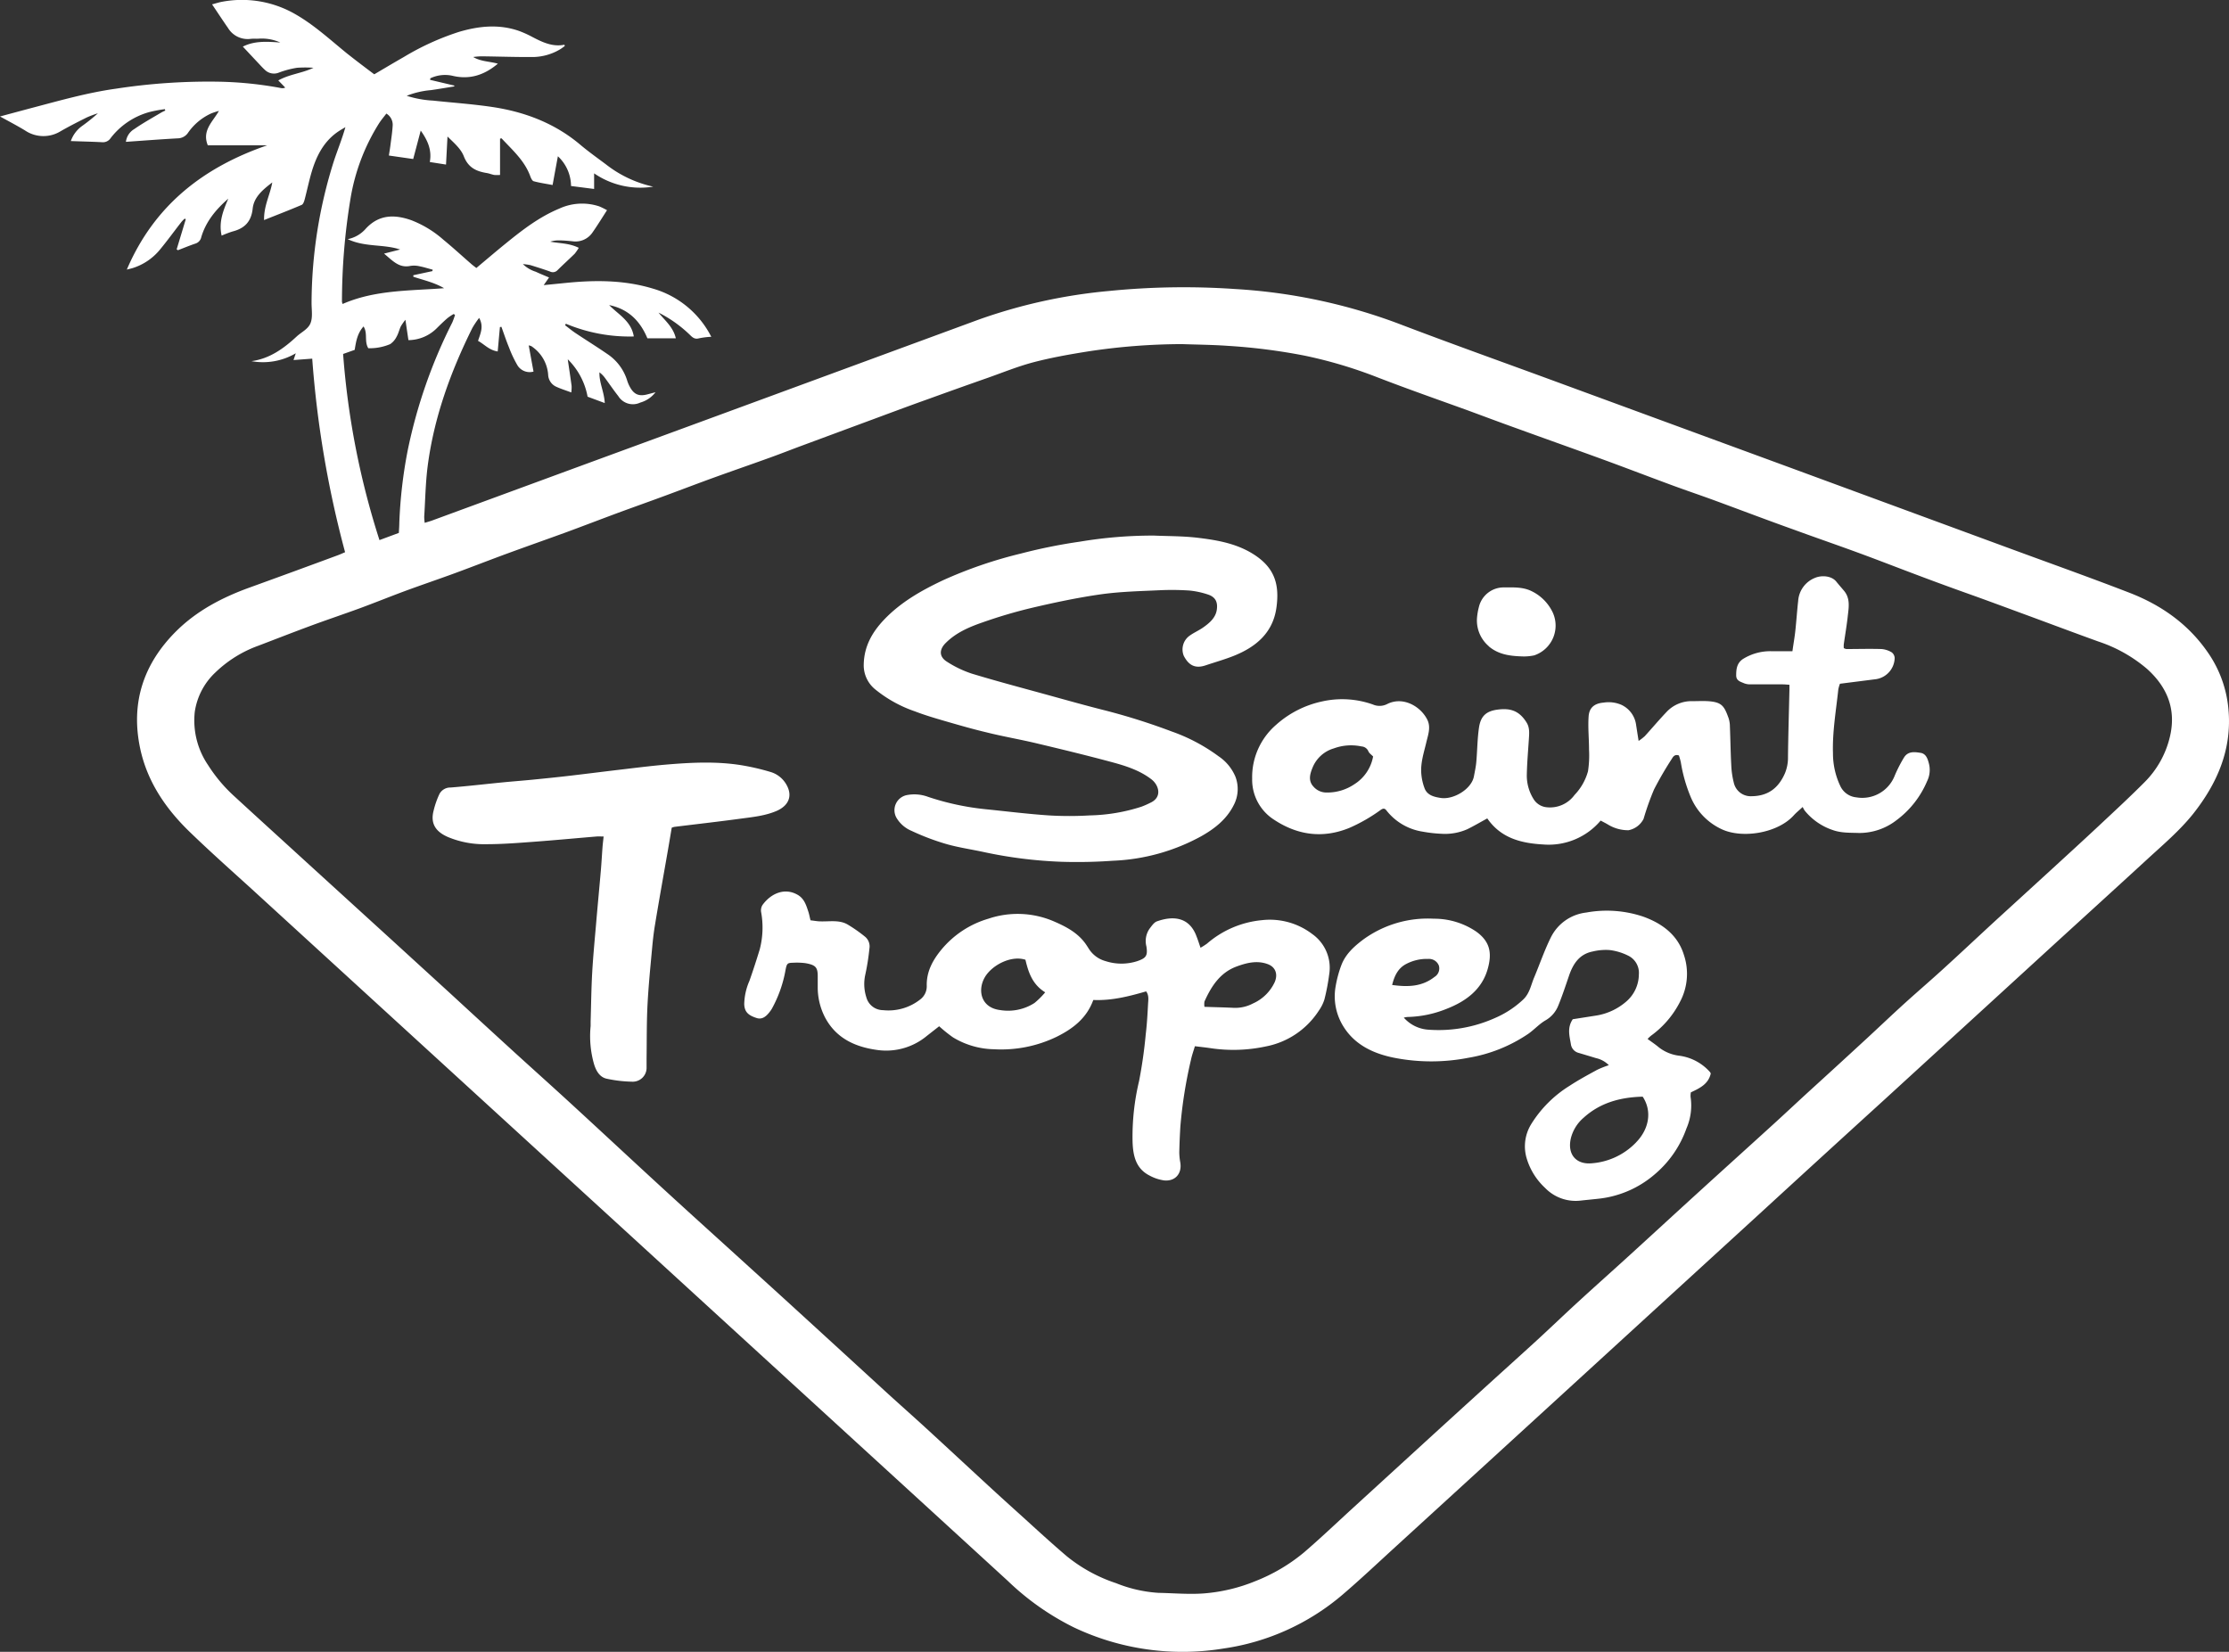 <svg xmlns="http://www.w3.org/2000/svg" viewBox="0 0 542.58 402.11"><rect x="0" y="0" width="542.58" height="402.11" fill="#333333" stroke="none"/><defs><style>.cls-1{fill:#fff;}</style></defs><title>sainttropez</title><g id="Layer_2" data-name="Layer 2"><g id="Layer_1-2" data-name="Layer 1"><g id="Shape_1" data-name="Shape 1"><path class="cls-1" d="M542.43,172.52a28.53,28.53,0,0,0-5-13.69c-4.75-6.9-11.33-11.52-19-14.5-9.68-3.75-19.46-7.22-29.2-10.81l-52.87-19.46-57.73-21.2c-12.78-4.7-25.6-9.26-38.32-14.12a135.62,135.62,0,0,0-39.65-8.38,182.43,182.43,0,0,0-30.65.47,129.17,129.17,0,0,0-31.85,7L185.86,97.07q-20.79,7.65-41.58,15.27L105.22,126.7c-.57.21-1.14.36-1.84.58a13.7,13.7,0,0,1-.12-1.45c.26-4.11.32-8.25.84-12.33,1.54-11.89,5.59-23,10.89-33.68a22.14,22.14,0,0,1,1.64-2.43c1.18,2.09.33,3.78-.27,5.59,1.53.81,2.67,2.26,4.79,2.58.19-2.12.36-4,.54-5.94l.36-.06c.62,1.69,1.18,3.41,1.87,5.07A28.07,28.07,0,0,0,126,89a3.5,3.5,0,0,0,3.87,1.46c-.4-2.14-.77-4.2-1.17-6.38a3.37,3.37,0,0,1,.66.2c.3.2.59.43.87.66a9.08,9.08,0,0,1,3.2,6.25,3.35,3.35,0,0,0,1.85,2.9c1.16.55,2.41.93,3.78,1.45a9.4,9.4,0,0,0,.08-1.58c-.29-2.15-.62-4.29-.94-6.5a17.06,17.06,0,0,1,4.83,9.11l4.18,1.55c-.14-2.75-1.39-5-1.29-7.48A6.52,6.52,0,0,1,147.26,92c1.08,1.47,2.12,3,3.24,4.42A4.18,4.18,0,0,0,155.86,98a7.09,7.09,0,0,0,3.71-2.52l-2,.53c-2.05.54-3.27,0-4.26-1.85a8.34,8.34,0,0,1-.62-1.44,12,12,0,0,0-4.85-6.54c-2.54-1.75-5.16-3.37-7.72-5.08-.89-.59-1.72-1.28-2.58-1.93l.21-.36a40.06,40.06,0,0,0,16.53,3.1c-.62-3.77-3.78-5.35-6-7.64,4.63.94,7.54,3.83,9.31,8.09h6.92c-.62-2.74-2.66-4.33-4.21-6.26a30.85,30.85,0,0,1,7.32,5.12c.72.65,1.27,1.49,2.52,1.14a19.06,19.06,0,0,1,3-.37A23.08,23.08,0,0,0,159,70.28c-7-2.14-14.19-2.13-21.41-1.39l-5.24.52,1.3-1.86c-1.17-.5-2.22-.92-3.24-1.4a7.81,7.81,0,0,1-3.13-1.86,14.55,14.55,0,0,1,1.82.25c1.6.49,3.2,1,4.76,1.55a1.55,1.55,0,0,0,1.84-.31c1.37-1.36,2.81-2.66,4.18-4a11.18,11.18,0,0,0,1-1.45c-2.32-1.16-4.67-1.06-6.94-1.5a6.73,6.73,0,0,1,2-.31c1.15,0,2.3.1,3.44.22a5,5,0,0,0,4.88-2.2c1.19-1.7,2.27-3.47,3.5-5.37a19.15,19.15,0,0,0-1.89-.93,13.27,13.27,0,0,0-9.77.56c-4.8,2-8.84,5.1-12.82,8.33-2.47,2-4.88,4.06-7.33,6.11-.43-.34-.72-.55-1-.78-2.32-2-4.59-4.11-7-6.08a25.82,25.82,0,0,0-7.85-4.78c-4-1.4-7.77-1.44-11,2a7.89,7.89,0,0,1-4.46,2.62c4.22,2,8.7,1.17,12.76,2.52l-3.92,1c2.07,1.69,3.62,3.56,6.37,3a5.73,5.73,0,0,1,2.18.06c1.11.21,2.2.56,3.29.85,0,.12-.05.23-.07.35L100.61,67c0,.12,0,.25,0,.37,2.52.83,5.14,1.41,7.49,2.79-8.38.65-16.82.39-24.7,3.84a3.78,3.78,0,0,1-.16-.53,154.52,154.52,0,0,1,2.06-25,49.48,49.48,0,0,1,7-18.5c.53-.81,1.16-1.55,1.75-2.32a3.17,3.17,0,0,1,1.54,2.82c-.08,1.55-.32,3.1-.52,4.64-.11.9-.26,1.8-.41,2.75l5.92.85c.64-2.4,1.21-4.57,1.83-6.92,1.71,2.39,2.75,4.76,2.21,7.65l3.95.62c.13-2.4.24-4.62.36-6.83,1.59,1.57,3.3,3,4,4.89,1.09,2.71,3,3.58,5.55,4,.61.1,1.2.35,1.81.47a9.35,9.35,0,0,0,1.43,0V33.75l.36-.08c2.63,2.84,5.61,5.41,7,9.24.17.46.47,1.11.83,1.21,1.43.39,2.92.6,4.6.92.44-2.4.84-4.58,1.29-7A10,10,0,0,1,139,45.28l5.62.72V42.2A19.87,19.87,0,0,0,159,45.44,28.56,28.56,0,0,1,147.48,40c-2.13-1.59-4.31-3.14-6.34-4.86C135,30,127.8,27.26,120,26.07c-4.84-.73-9.74-1.06-14.61-1.58A25,25,0,0,1,99,23.32a20.72,20.72,0,0,1,5.9-1.38c1.89-.27,3.79-.6,5.68-.9l0-.21-5.89-1.39.06-.38a8.34,8.34,0,0,1,5.62-.56c4.15.92,7.64-.32,10.82-3-2-.56-4.17-.51-6-1.62a15.47,15.47,0,0,1,2.79-.16c4,.06,7.93.19,11.89.16a13.26,13.26,0,0,0,6.13-1.68c.52-.28,1-.64,1.48-1l-.09-.31c-2.89.57-5.33-.6-7.75-1.86a26,26,0,0,0-3.27-1.49c-4.88-1.71-9.76-1.22-14.61.21a63.76,63.76,0,0,0-13.5,6.15c-2.35,1.34-4.67,2.73-7.16,4.19C88.8,16.37,86.6,14.7,84.45,13,80.39,9.7,76.55,6.14,72,3.52A26,26,0,0,0,54.17.41c-.8.13-1.58.4-2.55.65,1.36,2,2.59,3.9,3.87,5.73A5.59,5.59,0,0,0,61,9.46c.67-.08,1.36,0,2-.05a10.94,10.94,0,0,1,5.23.94c-3.18-.23-6.28-.45-9.12,1,1.23,1.3,2.36,2.52,3.5,3.73.61.64,1.19,1.31,1.85,1.91a3.16,3.16,0,0,0,3.46.67A22.38,22.38,0,0,1,72.3,16.5a28.5,28.5,0,0,1,4,0c-2.72,1.33-5.81,1.54-8.56,3.08l1.69,1.74a1.62,1.62,0,0,1-1.07.11,91.19,91.19,0,0,0-14.93-1.54,148.41,148.41,0,0,0-25.27,1.71C21,22.6,14,24.64,7,26.47L0,28.35c2.07,1.15,4.1,2.2,6.05,3.38a8,8,0,0,0,8.73.2c2.08-1.19,4.22-2.28,6.37-3.35a24.45,24.45,0,0,1,2.68-1,43.42,43.42,0,0,1-3.72,3,7.6,7.6,0,0,0-2.87,3.76c2.72.1,5.17.15,7.61.28a2.24,2.24,0,0,0,2.08-1,17.86,17.86,0,0,1,9.46-6.35,33.49,33.49,0,0,1,3.75-.7c0,.11.06.23.1.35a10.4,10.4,0,0,0-1.06.52c-2.19,1.3-4.42,2.54-6.53,4a4.18,4.18,0,0,0-2,3.09c4.28-.3,8.43-.62,12.58-.85a3.06,3.06,0,0,0,2.5-1.3,13.82,13.82,0,0,1,5.69-4.77A16.8,16.8,0,0,1,53.29,27c-1.51,2.67-4.17,4.75-2.71,8.37H65.05C49.61,40.69,37.59,49.9,30.87,65.63c.77-.2,1.21-.29,1.64-.44a14,14,0,0,0,6.28-4.25c1.87-2.24,3.58-4.62,5.38-6.92a6.63,6.63,0,0,1,.79-.8l.26.15L43,60.71l.32.2c1.4-.54,2.79-1.12,4.21-1.6A2.1,2.1,0,0,0,49,57.7c1.14-3.82,3.6-6.75,6.57-9.34-1.21,2.84-2.38,5.65-1.62,9a26.46,26.46,0,0,1,2.62-1c2.93-.74,4.59-2.35,4.94-5.59.31-2.86,2.57-4.67,4.77-6.36-.53,3-2.08,5.7-2,9.16,3.2-1.28,6.2-2.43,9.15-3.69.36-.15.59-.81.72-1.28.6-2.27,1.07-4.58,1.74-6.83,1.1-3.65,2.75-7,5.91-9.37.72-.54,1.52-1,2.28-1.44-.82,2.87-1.88,5.47-2.77,8.13a115.06,115.06,0,0,0-5.47,34.69c0,1.67.33,3.52-.28,4.95s-2.21,2.13-3.35,3.19c-3.16,2.93-6.58,5.4-11,6A15.76,15.76,0,0,0,72,86l-.55,1.65L76,87.31a252.39,252.39,0,0,0,8,47.12c-.65.27-1.16.51-1.69.71q-10.8,4-21.61,7.91c-6.59,2.39-12.72,5.58-17.76,10.56-8,7.93-11.18,17.46-8.82,28.59,1.72,8.09,6.22,14.67,12.06,20.32,4.91,4.75,10,9.28,15.09,13.9l45.65,41.77,47.49,43.45,54.19,49.6q18.38,16.81,36.74,33.63a64.1,64.1,0,0,0,16.08,11.31,61.7,61.7,0,0,0,36.48,5.12,57.07,57.07,0,0,0,28.86-13.06c4.4-3.76,8.62-7.75,12.9-11.66q22.77-20.81,45.53-41.64,21.49-19.67,43-39.35,15.25-14,30.52-27.9,19.88-18.19,39.75-36.38c8.05-7.36,16.13-14.7,24.16-22.08,3.88-3.57,7.94-7,11.24-11.12C539.78,190.61,543.37,182.34,542.43,172.52ZM83.52,86.17l2.82-1c.32-2,.63-4,2.15-5.7,1.08,1.66.13,3.61,1.16,5.3a12.67,12.67,0,0,0,5.33-1,4.7,4.7,0,0,0,1.57-1.83c.44-.76.63-1.66,1-2.46a12,12,0,0,1,1.14-1.63c.27,1.89.5,3.4.73,4.95a9.84,9.84,0,0,0,7-3c.82-.81,1.64-1.61,2.51-2.36a11.84,11.84,0,0,1,1.51-1l.32.23a18.34,18.34,0,0,1-.65,1.8,124.25,124.25,0,0,0-10.91,31.39,114.47,114.47,0,0,0-2,17.4c0,.78-.07,1.56-.11,2.47l-4.72,1.75A194.72,194.72,0,0,1,83.52,86.17Zm444.63,93.37a23.07,23.07,0,0,1-6.1,10.85c-3.61,3.63-7.38,7.11-11.13,10.62s-7.44,6.88-11.18,10.31q-6.75,6.18-13.52,12.36c-4.53,4.16-9,8.38-13.56,12.52-3,2.73-6.07,5.36-9.07,8.08s-6.21,5.78-9.33,8.66q-7.08,6.53-14.19,13c-2.71,2.49-5.39,5-8.12,7.49-6.12,5.58-12.28,11.13-18.4,16.71-5.56,5.06-11.08,10.15-16.63,15.21-4.24,3.87-8.53,7.68-12.76,11.56-3.33,3.05-6.58,6.18-9.9,9.23-4.55,4.17-9.15,8.29-13.71,12.45q-7.77,7.06-15.51,14.14l-15.81,14.46c-3.9,3.57-7.73,7.22-11.73,10.66a43.07,43.07,0,0,1-11.9,7.05,41.58,41.58,0,0,1-12.56,3c-3.66.27-7.37-.07-11.06-.14a33.09,33.09,0,0,1-10.29-2.35,37.86,37.86,0,0,1-12-6.55c-3.75-3.19-7.38-6.53-11-9.82q-4.11-3.69-8.16-7.42c-5.11-4.71-10.2-9.44-15.31-14.13-3.18-2.91-6.41-5.76-9.58-8.66q-9.81-9-19.6-17.95-6.48-5.93-13-11.84c-6.93-6.31-13.9-12.58-20.81-18.92-7.64-7-15.21-14.07-22.84-21.08-4.66-4.29-9.38-8.51-14.06-12.77q-7.91-7.23-15.79-14.49L95.2,228.67,74.62,209.91c-5.84-5.34-11.7-10.65-17.51-16a37.14,37.14,0,0,1-6.47-7.67,19.31,19.31,0,0,1-3.23-12.93,16.38,16.38,0,0,1,5-9.59,29.36,29.36,0,0,1,10.49-6.53c4.16-1.59,8.31-3.21,12.49-4.76s8.12-2.86,12.16-4.34c3.64-1.34,7.24-2.8,10.87-4.15,4-1.48,8.1-2.86,12.13-4.34,4.28-1.57,8.52-3.23,12.79-4.8,4.82-1.77,9.67-3.47,14.5-5.23,4.23-1.56,8.44-3.18,12.67-4.75,3.65-1.34,7.31-2.64,11-4,4.08-1.5,8.14-3.06,12.22-4.54,4.59-1.66,9.2-3.25,13.79-4.91,2.58-.93,5.13-1.94,7.7-2.89l14.33-5.31c5.44-2,10.87-4.06,16.33-6q7.31-2.65,14.64-5.22c3.71-1.31,7.38-2.81,11.19-3.8,4.31-1.12,8.73-1.9,13.14-2.6a153.63,153.63,0,0,1,22.88-1.78c3.75.13,7.51.16,11.26.43a143.21,143.21,0,0,1,18.55,2.37,110.44,110.44,0,0,1,17.76,5.29c7.25,2.8,14.58,5.37,21.87,8,4,1.48,8.06,3,12.11,4.45,7.16,2.6,14.34,5.14,21.5,7.76,5.45,2,10.87,4.08,16.31,6.09,3.51,1.29,7.05,2.48,10.55,3.77,6.34,2.33,12.64,4.73,19,7,5.3,1.94,10.63,3.77,15.93,5.72,4.87,1.79,9.7,3.68,14.56,5.5,4,1.51,8.08,3,12.12,4.44s8.38,3.05,12.56,4.59c6.33,2.32,12.63,4.7,19,7a35.26,35.26,0,0,1,11.85,6.68C527.61,167.33,529.82,172.81,528.15,179.54Zm-60.66,3.73c-1.43-.22-3-.45-4,1.1a34.12,34.12,0,0,0-2.37,4.67,8.48,8.48,0,0,1-9.23,5.07,4.81,4.81,0,0,1-3.91-2.73,18.49,18.49,0,0,1-1.8-8c-.16-5.23.75-10.38,1.3-15.56a8.2,8.2,0,0,1,.4-1.37l8.81-1.12a5.35,5.35,0,0,0,4.51-5.15,1.86,1.86,0,0,0-.73-1.38A5.73,5.73,0,0,0,458,158c-2.85-.09-5.71,0-8.57,0a1.91,1.91,0,0,1-.62-.23,7.21,7.21,0,0,1,0-.93c.34-2.37.75-4.74,1-7.12.24-2,.55-4.08-.9-5.85-.63-.76-1.29-1.5-1.91-2.27-1.21-1.51-3.69-1.57-5.18-.93a6.5,6.5,0,0,0-4.11,5.6c-.28,2.48-.44,5-.71,7.45-.17,1.53-.44,3-.69,4.82-1.74,0-3.29,0-4.84,0a12.55,12.55,0,0,0-7.27,1.93c-1.41,1-1.58,2.39-1.58,3.94,0,1.34,1.07,1.54,1.93,1.93a4.07,4.07,0,0,0,1.51.26c2.61,0,5.22,0,7.83,0,.55,0,1.11.06,1.69.1,0,.54,0,.9,0,1.26-.12,5.43-.29,10.86-.35,16.29a10,10,0,0,1-.72,3.94c-1.62,3.76-4.23,5.6-8.14,5.64a4.21,4.21,0,0,1-4.33-3.29,20.75,20.75,0,0,1-.62-4.3c-.17-3.13-.2-6.26-.33-9.39a6.69,6.69,0,0,0-.31-2c-1.08-3-1.64-3.94-5.07-4.16-1.24-.07-2.5,0-3.75,0a8.3,8.3,0,0,0-6.29,2.63c-1.82,1.91-3.52,3.93-5.29,5.88a12.89,12.89,0,0,1-1.51,1.17c-.25-1.57-.43-2.73-.61-3.89a6.29,6.29,0,0,0-3.61-4.91,7.83,7.83,0,0,0-4.29-.53c-2.34.19-3.51,1.31-3.66,3.35-.19,2.69.1,5.41.1,8.12a25.38,25.38,0,0,1-.25,5.24,13.45,13.45,0,0,1-3.27,5.76,7.39,7.39,0,0,1-6.85,3,4.21,4.21,0,0,1-3.14-2,10.73,10.73,0,0,1-1.63-6.08c.06-2.81.31-5.62.49-8.43.09-1.41.25-2.82-.55-4.11-1.86-3-4.11-3.53-7.07-3.14-2.76.36-4.1,1.58-4.51,4.35s-.41,5.59-.66,8.39c-.1,1.17-.36,2.34-.58,3.51-.59,3.13-5,5.73-8.09,5.25-1.54-.24-3.24-.61-3.91-2.32a13,13,0,0,1-.8-3.47c-.25-2.65.6-5.16,1.2-7.69.42-1.82,1.16-3.68.28-5.51-1.6-3.3-5.95-5.83-9.81-3.86a4.06,4.06,0,0,1-3.44.11,22.36,22.36,0,0,0-12.45-.74,24.39,24.39,0,0,0-11.12,5.67,16.8,16.8,0,0,0-5.84,13.09,11.55,11.55,0,0,0,5.3,10c5.7,3.78,11.88,4.67,18.39,2a40.4,40.4,0,0,0,7.63-4.39c.63-.43,1-.35,1.41.21a13.86,13.86,0,0,0,8.81,5.11,32.52,32.52,0,0,0,4.48.51,13.45,13.45,0,0,0,6.38-1.12c1.6-.79,3.15-1.7,4.83-2.62,3.35,4.85,8.3,6.05,13.68,6.35a16.55,16.55,0,0,0,13.92-5.82c.65.35,1.2.62,1.72.93a9.44,9.44,0,0,0,5.06,1.42,5.22,5.22,0,0,0,3.67-2.77,64.84,64.84,0,0,1,2.55-7.17,84.65,84.65,0,0,1,4.31-7.42c.33-.55.73-1.19,1.74-.84a16.37,16.37,0,0,1,.47,1.69,37.4,37.4,0,0,0,2.45,8.54,15,15,0,0,0,7.55,7.75c5,2.31,13.61.94,17.52-3.44.57-.63,1.25-1.17,2.14-2a6.64,6.64,0,0,0,.47.86,14.85,14.85,0,0,0,6.8,4.74c2.13.77,4.3.65,6.47.73a14.79,14.79,0,0,0,9.13-3.14,22.92,22.92,0,0,0,7.39-9.42,6.23,6.23,0,0,0,.4-4.57C469.17,184.51,468.71,183.45,467.49,183.27Zm-137.84,7.66a11.73,11.73,0,0,1-6.75,2,4.15,4.15,0,0,1-3.16-1.42c-1.4-1.48-.83-3.2-.21-4.71a8,8,0,0,1,5.14-4.61,12.23,12.23,0,0,1,6.75-.48,1.94,1.94,0,0,1,1.67,1.18c.19.48.73.82,1.15,1.27A10.13,10.13,0,0,1,329.65,190.93ZM213.08,167.85a31.4,31.4,0,0,0,9.62,5.32c2.6,1,5.31,1.78,8,2.56,3.14.91,6.29,1.81,9.46,2.56,4,1,8.06,1.69,12.06,2.64,6.1,1.45,12.21,2.93,18.27,4.56,3.46.93,6.91,2,9.82,4.25,1.76,1.37,2.65,4.28-.2,5.64a21.57,21.57,0,0,1-2.26,1,43.7,43.7,0,0,1-12.57,2.12,83.58,83.58,0,0,1-10,0c-5.19-.35-10.35-1-15.52-1.52a64.48,64.48,0,0,1-13.86-3,9.59,9.59,0,0,0-5.23-.41,3.75,3.75,0,0,0-2.46,5.5,7.74,7.74,0,0,0,3.71,3.21,58.46,58.46,0,0,0,8.26,3.14c3,.88,6.19,1.33,9.28,2a108.44,108.44,0,0,0,18.89,2.37,121.14,121.14,0,0,0,12.49-.25,48.65,48.65,0,0,0,21.62-6c3.24-1.84,6.12-4.1,7.84-7.52a8.42,8.42,0,0,0,.43-6.93,11.23,11.23,0,0,0-4.13-5,43.44,43.44,0,0,0-11.33-6,154.83,154.83,0,0,0-16.13-5.11c-4.78-1.2-9.53-2.54-14.28-3.85-6.11-1.68-12.24-3.3-18.3-5.14a26.25,26.25,0,0,1-6-2.87c-2-1.22-2-3-.3-4.65,2.5-2.48,5.67-3.83,8.9-4.95A119,119,0,0,1,251.06,148c5.57-1.31,11.18-2.5,16.84-3.31,4.72-.67,9.53-.78,14.31-1a64,64,0,0,1,7.33.07,20.28,20.28,0,0,1,4.41.94c1.86.58,2.53,1.8,2.24,3.75s-1.78,3.22-3.32,4.3c-1,.71-2.17,1.21-3.19,1.93a4.11,4.11,0,0,0-1.54,4.94c1.24,2.44,2.88,3.17,5.3,2.36,2.26-.76,4.57-1.41,6.78-2.28,5.46-2.16,9.64-5.62,10.49-11.8.82-5.89-.6-9.93-5.86-13.15-4.14-2.53-8.83-3.31-13.52-3.86-3.46-.4-7-.36-10.46-.51a107.81,107.81,0,0,0-18,1.48,130.18,130.18,0,0,0-14.35,2.89,107.12,107.12,0,0,0-19,6.52c-5.24,2.48-10.21,5.29-14.27,9.53-2.93,3.07-4.9,6.51-5,10.92A7.54,7.54,0,0,0,213.08,167.85Zm106.33,59.52A17,17,0,0,0,307.22,224a23.79,23.79,0,0,0-13.42,5.72,17.11,17.11,0,0,1-1.57,1c-.38-1.1-.66-2-1-2.84-1.74-4.64-5.63-5-9.6-3.59-.73.26-1.29,1.13-1.82,1.81a5.27,5.27,0,0,0-.75,4.31c.35,2.27-.09,2.83-2.23,3.57a12.54,12.54,0,0,1-7.69,0A7,7,0,0,1,265,230.9c-.24-.38-.49-.77-.75-1.14-1.95-2.73-4.79-4.2-7.76-5.48a22.27,22.27,0,0,0-15.87-.64,23.37,23.37,0,0,0-11.52,7.6c-2.06,2.52-3.61,5.32-3.51,8.79a4,4,0,0,1-1.57,3.26,12.49,12.49,0,0,1-9.08,2.62,4.22,4.22,0,0,1-4.05-3.11,10.49,10.49,0,0,1-.26-5.54,55.58,55.58,0,0,0,1-6.33,3.07,3.07,0,0,0-1-2.85,35.54,35.54,0,0,0-4.27-3c-2-1.19-4.36-.72-6.59-.78-.81,0-1.62-.17-2.48-.26-.21-.86-.31-1.42-.49-2-.54-1.62-1-3.28-2.66-4.22-3.2-1.83-6.55-.26-8.54,2.5a2.53,2.53,0,0,0-.34,1.65,21,21,0,0,1-.32,9.12c-.78,2.57-1.62,5.14-2.51,7.68a14.75,14.75,0,0,0-1.27,5.73c.1,1.8.9,2.64,3,3.32,1.13.37,2.1-.07,3.15-1.43a8,8,0,0,0,.54-.76,30.43,30.43,0,0,0,3.39-9.65c.3-1.41.42-1.59,1.81-1.61a16.34,16.34,0,0,1,3,.1c2.46.43,3,1,3,3.15,0,.89,0,1.77,0,2.66a15.91,15.91,0,0,0,1.76,7.36c2.74,5.21,7.51,7.3,13,8a15.48,15.48,0,0,0,11.8-3.46l3-2.35a34.86,34.86,0,0,0,3.36,2.7A19.9,19.9,0,0,0,242,255.43a31,31,0,0,0,15.13-3c3.94-1.94,7.36-4.49,9-9,4.43.2,8.66-.87,12.86-2.09.75,1,.51,2.16.46,3.22-.13,2.4-.26,4.79-.55,7.17a115.14,115.14,0,0,1-1.63,11.45A58.23,58.23,0,0,0,275.69,278c.12,3.36.79,6.47,4.12,8.17a10.58,10.58,0,0,0,3.5,1.18c2.73.31,4.44-1.64,4-4.33a14.78,14.78,0,0,1-.25-2.47q.07-3.21.27-6.4a111.11,111.11,0,0,1,2.59-16.22c.23-1.09.62-2.15.94-3.24,1.3.16,2.47.28,3.64.45a37.67,37.67,0,0,0,13.64-.4A19.78,19.78,0,0,0,321,246.07a9.87,9.87,0,0,0,1.39-2.77,52.31,52.31,0,0,0,1.16-6.09A10.05,10.05,0,0,0,319.41,227.37Zm-67.62,16.81a11.91,11.91,0,0,1-8.34,1.71c-4.69-.58-5.56-4.83-3.72-8,1.71-2.93,6.39-5.39,9.88-4.25.71,3,1.66,6,4.81,7.93A19.29,19.29,0,0,1,251.79,244.18Zm58.51-5.12a10.55,10.55,0,0,1-5.32,5.23,9.22,9.22,0,0,1-4.79,1.05c-2.32-.11-4.64-.16-7-.24a4.08,4.08,0,0,1,0-1.29c1.65-3.68,3.77-7,7.75-8.5,2.47-.92,5.1-1.59,7.74-.57C310.51,235.46,311.09,237.18,310.3,239.06ZM408.74,257a10,10,0,0,1-4.9-2c-.86-.73-1.8-1.35-2.79-2.08a8.75,8.75,0,0,1,.88-.82,23.09,23.09,0,0,0,7-8.19,14.49,14.49,0,0,0,.95-11.49c-1.49-4.83-5.31-7.63-9.87-9.27a27.78,27.78,0,0,0-13.9-1,11,11,0,0,0-8.58,6c-1.57,3.15-2.71,6.52-4.08,9.78-.78,1.83-1.08,3.87-2.65,5.37a23.6,23.6,0,0,1-6.84,4.5,33.59,33.59,0,0,1-16.59,2.84,8.76,8.76,0,0,1-5.66-2.91,5.82,5.82,0,0,1,.89-.16,26.81,26.81,0,0,0,9.58-2c4.62-1.8,8.52-4.66,9.94-9.64,1.1-3.85.64-6.67-2.76-9.13A18.18,18.18,0,0,0,349,223.65a26.68,26.68,0,0,0-17.15,5.06c-2.24,1.68-4.35,3.58-5.36,6.3a28,28,0,0,0-1.37,5.1,13.83,13.83,0,0,0,1.82,9.66c2.8,4.61,7.43,6.74,12.47,7.74a47,47,0,0,0,18,0A36.78,36.78,0,0,0,372,251.68c1.44-1,2.65-2.38,4.16-3.26a7.2,7.2,0,0,0,3.13-3.56c1-2.44,1.84-5,2.68-7.46,1-2.86,2.53-5.12,5.67-5.76a13.53,13.53,0,0,1,4.19-.36,13.83,13.83,0,0,1,4.43,1.33,4.65,4.65,0,0,1,2.67,4.58,8.8,8.8,0,0,1-3.17,6.71,14.68,14.68,0,0,1-7.11,3.31l-5.81.91c-1.43,2.12-.77,4.14-.45,6.12a2.53,2.53,0,0,0,1.9,2.08c1.4.42,2.79.83,4.18,1.26a6.26,6.26,0,0,1,3.15,1.73,23.18,23.18,0,0,0-2.85,1.13c-2.27,1.24-4.55,2.47-6.71,3.89a28.86,28.86,0,0,0-9.38,9.4,10.28,10.28,0,0,0-1,8.45,16.06,16.06,0,0,0,4.42,7,10.34,10.34,0,0,0,8.66,3.09c1.61-.18,3.22-.32,4.82-.51a25,25,0,0,0,13.16-5.84,25.92,25.92,0,0,0,7.78-11.23,14,14,0,0,0,1-7.65,4.4,4.4,0,0,1,.07-1.12c2.13-1,4.27-2,4.84-4.59a2.35,2.35,0,0,0-.16-.32A12.08,12.08,0,0,0,408.74,257Zm-69.87-17.21c.58-2.38,1.53-4.17,3.5-5.16a10.73,10.73,0,0,1,5.29-1.19,2.57,2.57,0,0,1,2.57,1.58,2.41,2.41,0,0,1-1.06,2.81C346.16,240.2,342.73,240.31,338.87,239.78Zm59.36,38.34a16.69,16.69,0,0,1-11.07,5.08c-3.43.19-5.65-2.09-4.81-6a9.65,9.65,0,0,1,3.12-5.1c4.07-3.7,9-5,14.39-5.14C402.21,270.52,401.4,274.9,398.23,278.12ZM191.37,190.91a6.59,6.59,0,0,0-3.86-3,57.27,57.27,0,0,0-7-1.62c-6.17-1-12.38-.67-18.57-.14-3.57.31-7.13.76-10.69,1.18-4.08.48-8.16,1-12.24,1.48-3.14.37-6.29.69-9.44,1-2.44.24-4.88.42-7.32.66-4.19.41-8.38.91-12.58,1.24a3,3,0,0,0-2.69,1.55,20.86,20.86,0,0,0-1.41,4c-.9,3.32.59,5.27,3.53,6.53a22.88,22.88,0,0,0,9.29,1.72c3.89,0,7.79-.31,11.68-.6,5-.37,10.07-.85,15.1-1.27.55-.05,1.11,0,1.76,0-.1,1-.21,1.82-.27,2.63-.14,1.87-.24,3.75-.4,5.62-.38,4.41-.81,8.82-1.18,13.23-.34,3.89-.71,7.78-.93,11.68s-.26,7.93-.38,11.9c0,.36,0,.73,0,1.09a24.72,24.72,0,0,0,.83,9.26c.48,1.58,1.33,3.13,3,3.53a31.82,31.82,0,0,0,6.17.74,3.38,3.38,0,0,0,3.62-3.46c0-.73,0-1.47,0-2.2.06-4.43,0-8.88.24-13.31s.67-8.82,1.08-13.23c.18-2,.4-4.05.74-6.05,1-6.11,2.11-12.2,3.17-18.31.3-1.74.59-3.48.89-5.26a4.76,4.76,0,0,1,.65-.21c5.38-.66,10.77-1.27,16.14-2,3-.4,6-.69,8.81-1.91C192.06,196.05,193,193.66,191.37,190.91Zm171-33.59c2.34,2,5.11,2.37,8,2.47a12,12,0,0,0,3.09-.25,7.65,7.65,0,0,0,4.22-11A10.94,10.94,0,0,0,373,144c-2.18-1.15-4.54-1-6.88-1a6.19,6.19,0,0,0-6.13,4.77,14.82,14.82,0,0,0-.44,2.45A8.23,8.23,0,0,0,362.41,157.32Z"/></g></g></g></svg>